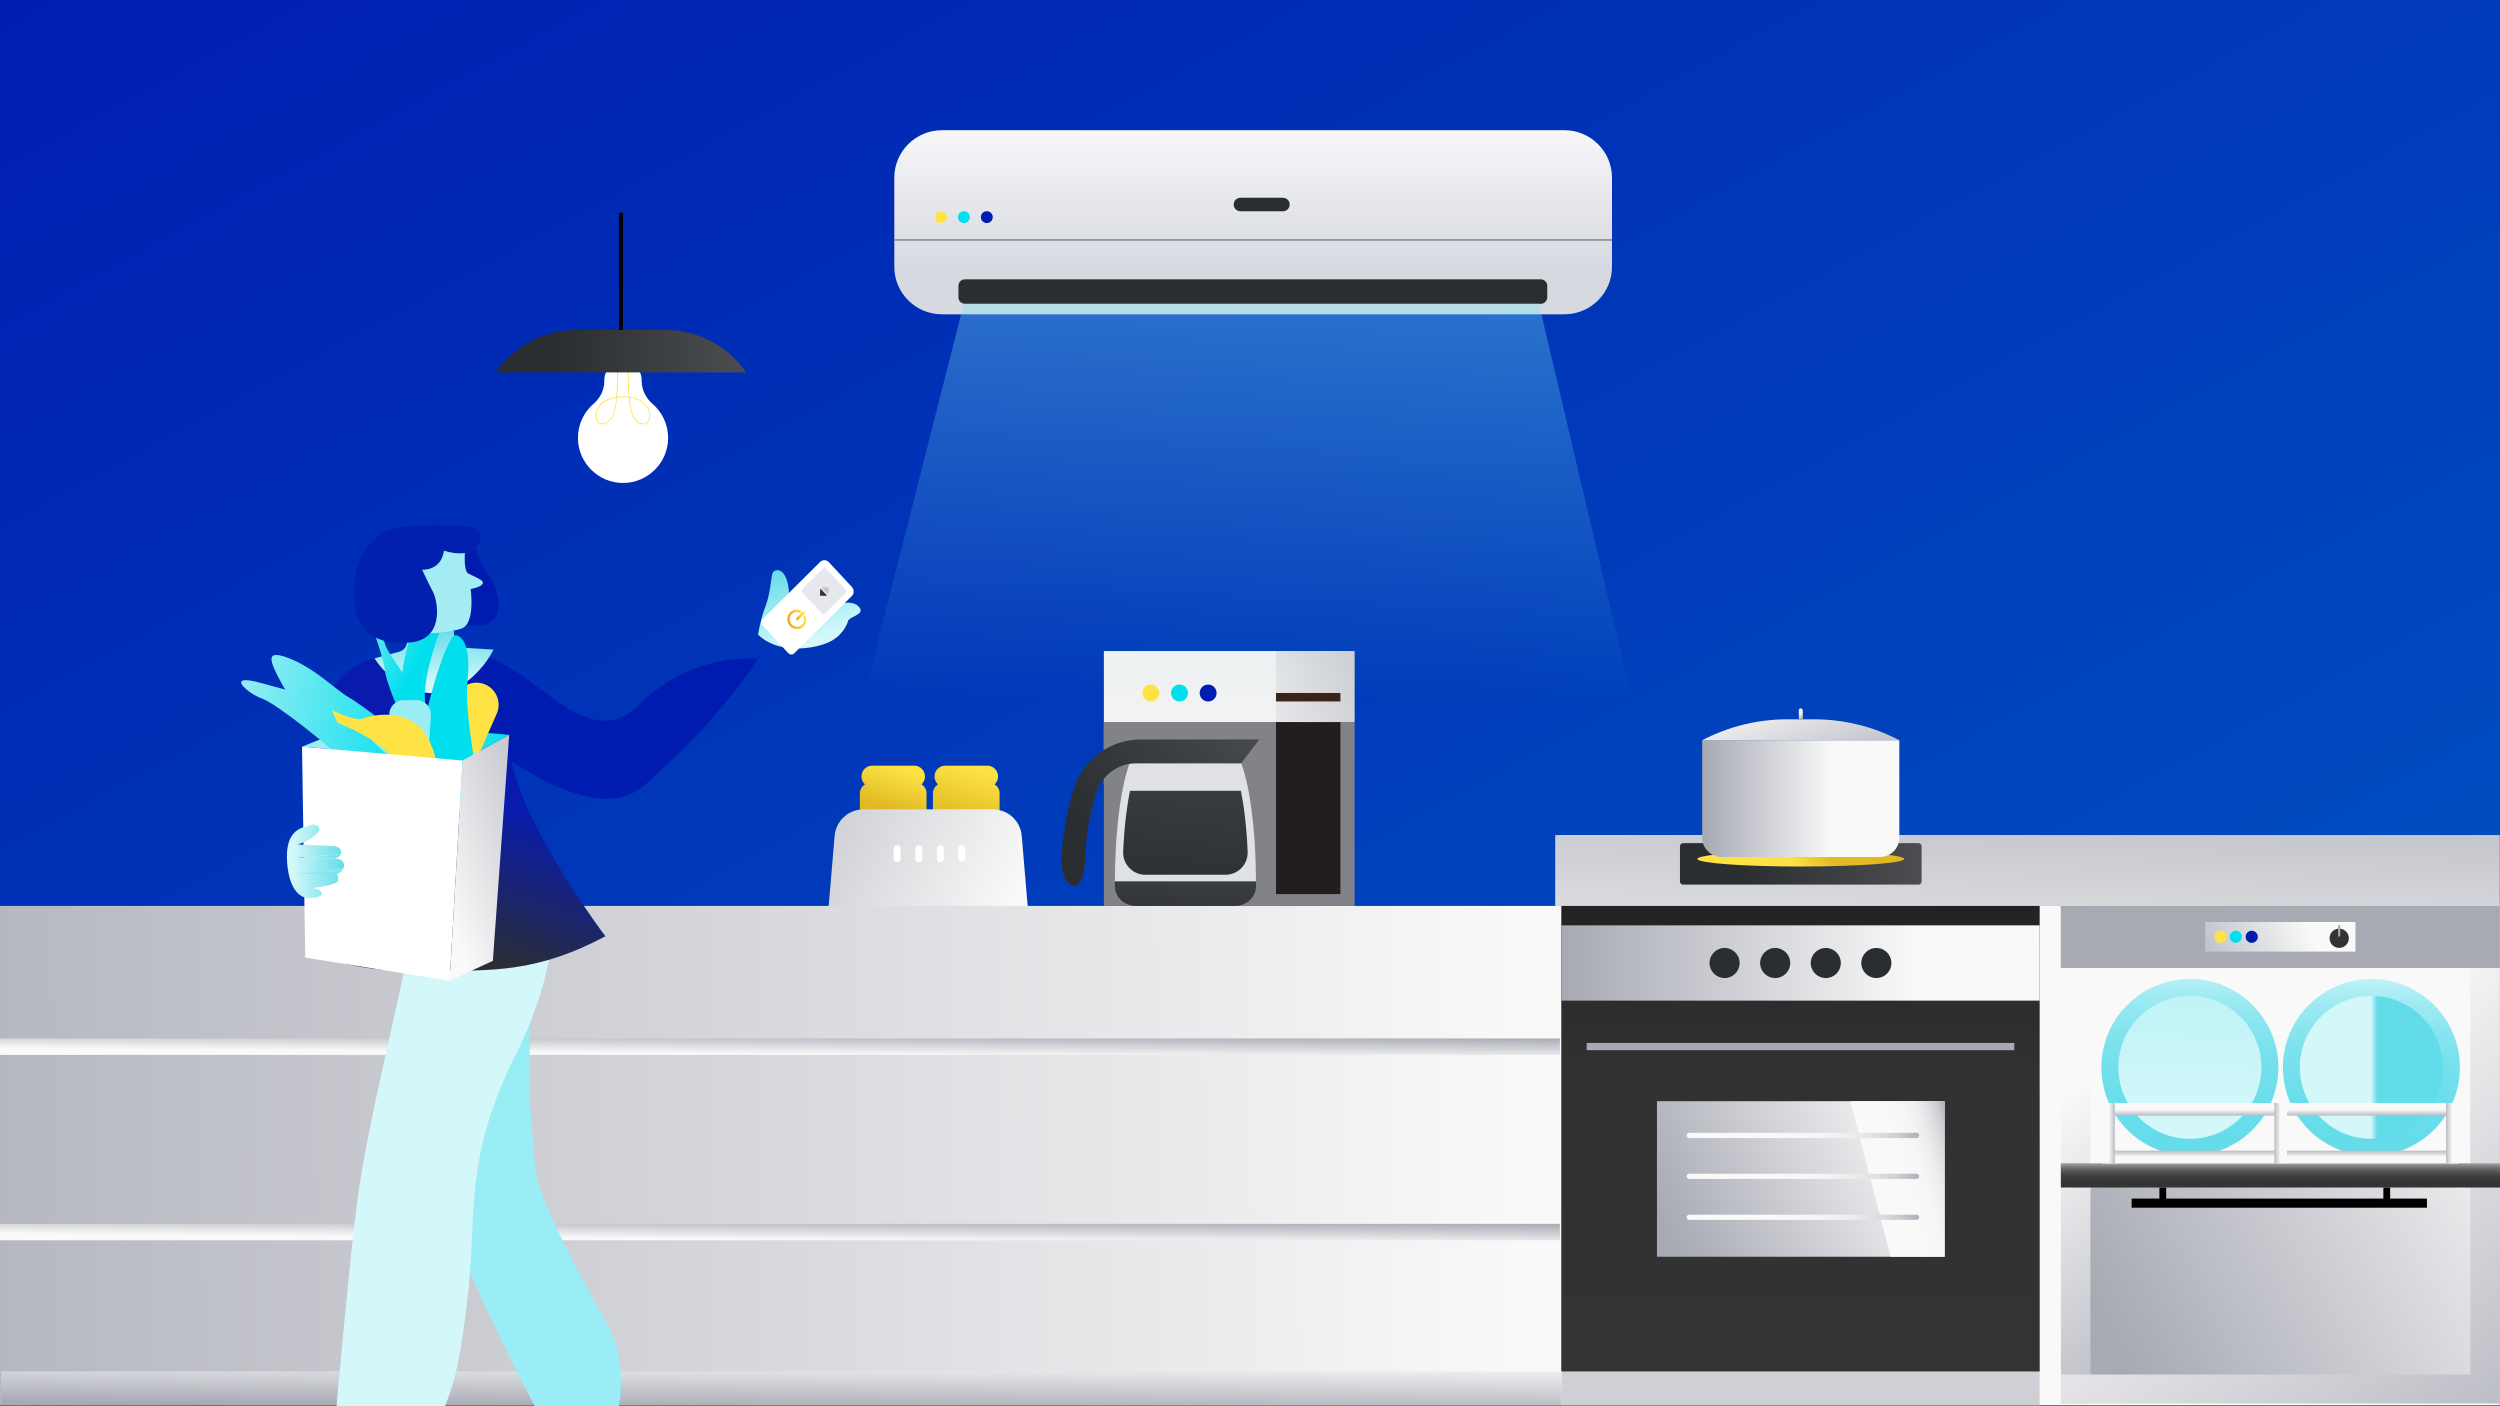 <svg width="576" height="324" viewBox="0 0 576 324" fill="none" xmlns="http://www.w3.org/2000/svg">
<rect x="0" y="0" width="576" height="324" fill="#808080" stroke="none"/>
<g clip-path="url(#clip0_5922_329008)">
<rect width="576" height="324" fill="white"/>
<path d="M858.237 -6.598H-4.305V461.392H858.237V-6.598Z" fill="url(#paint0_linear_5922_329008)"/>
<path d="M213.468 182.827V190.272C213.468 191.659 212.338 192.779 210.951 192.779H200.627C199.229 192.779 198.109 191.648 198.109 190.272V182.827C198.109 181.942 198.579 181.153 199.283 180.715C198.792 180.267 198.483 179.617 198.483 178.891C198.483 178.166 198.76 177.59 199.208 177.132C199.656 176.684 200.275 176.406 200.968 176.406H210.631C212.007 176.406 213.117 177.516 213.117 178.891C213.117 179.585 212.839 180.193 212.391 180.651C212.37 180.673 212.338 180.705 212.317 180.715C213.021 181.163 213.49 181.942 213.49 182.827H213.468Z" fill="url(#paint1_linear_5922_329008)"/>
<path d="M230.301 182.827V190.272C230.301 191.659 229.17 192.779 227.783 192.779H217.459C216.061 192.779 214.941 191.648 214.941 190.272V182.827C214.941 181.942 215.411 181.153 216.115 180.715C215.624 180.267 215.315 179.617 215.315 178.891C215.315 178.166 215.592 177.59 216.04 177.132C216.488 176.684 217.107 176.406 217.8 176.406H227.463C228.839 176.406 229.949 177.516 229.949 178.891C229.949 179.585 229.671 180.193 229.223 180.651C229.202 180.673 229.17 180.705 229.149 180.715C229.853 181.163 230.322 181.942 230.322 182.827H230.301Z" fill="url(#paint2_linear_5922_329008)"/>
<path d="M228.752 186.475H198.951C195.485 186.475 192.584 189.13 192.296 192.586L190.898 209.119H236.805L235.408 192.586C235.12 189.13 232.219 186.475 228.752 186.475Z" fill="url(#paint3_linear_5922_329008)"/>
<path d="M207.496 195.527C207.496 195.08 207.133 194.717 206.686 194.717C206.238 194.717 205.875 195.08 205.875 195.527V197.842C205.875 198.29 206.238 198.653 206.686 198.653C207.133 198.653 207.496 198.29 207.496 197.842V195.527Z" fill="white"/>
<path d="M212.516 195.527C212.516 195.08 212.153 194.717 211.705 194.717C211.257 194.717 210.895 195.08 210.895 195.527V197.842C210.895 198.29 211.257 198.653 211.705 198.653C212.153 198.653 212.516 198.29 212.516 197.842V195.527Z" fill="white"/>
<path d="M217.469 195.527C217.469 195.08 217.106 194.717 216.658 194.717C216.211 194.717 215.848 195.08 215.848 195.527V197.842C215.848 198.29 216.211 198.653 216.658 198.653C217.106 198.653 217.469 198.29 217.469 197.842V195.527Z" fill="white"/>
<path d="M222.371 195.4C222.371 194.953 222.008 194.59 221.561 194.59C221.113 194.59 220.75 194.953 220.75 195.4V197.715C220.75 198.163 221.113 198.526 221.561 198.526C222.008 198.526 222.371 198.163 222.371 197.715V195.4Z" fill="white"/>
<path d="M147.834 87.748V87.556C147.834 85.178 145.914 83.258 143.535 83.258C141.157 83.258 139.237 85.178 139.237 87.556V87.748C139.237 89.775 138.33 91.673 136.794 92.996C134.533 94.927 133.115 97.817 133.157 101.027C133.232 106.702 137.925 111.31 143.599 111.278C149.274 111.246 153.935 106.606 153.935 100.889C153.935 97.732 152.527 94.916 150.308 93.007C148.762 91.684 147.844 89.775 147.844 87.748H147.834Z" fill="white"/>
<path d="M142.337 83.258C142.348 83.525 142.54 87.727 142.198 91.407C142.614 91.353 143.052 91.332 143.521 91.332C143.99 91.332 144.438 91.353 144.844 91.407C144.502 87.727 144.694 83.514 144.705 83.258H144.886C144.886 83.332 144.694 87.684 145.036 91.439C148.139 91.876 149.537 93.625 149.782 95.289C149.931 96.26 149.601 97.23 148.993 97.582C148.63 97.796 148.182 97.849 147.713 97.71C146.977 97.497 146.273 96.857 145.836 96.004C145.334 95.012 145.036 93.38 144.854 91.599C144.438 91.545 143.99 91.524 143.51 91.524C143.03 91.524 142.582 91.556 142.167 91.599C141.996 93.38 141.697 95.022 141.185 96.004C140.748 96.857 140.044 97.497 139.308 97.71C138.839 97.849 138.391 97.796 138.028 97.582C137.42 97.22 137.089 96.26 137.239 95.289C137.484 93.625 138.881 91.865 141.985 91.439C142.326 87.684 142.134 83.332 142.134 83.269H142.316L142.337 83.258ZM138.807 97.604C138.956 97.604 139.116 97.582 139.276 97.54C139.969 97.337 140.631 96.74 141.047 95.929C141.537 94.98 141.825 93.38 141.996 91.631C139.02 92.057 137.687 93.743 137.452 95.321C137.324 96.206 137.623 97.113 138.156 97.433C138.359 97.55 138.583 97.614 138.817 97.614L138.807 97.604ZM148.246 97.604C148.491 97.604 148.715 97.54 148.907 97.422C149.441 97.102 149.739 96.196 149.611 95.311C149.377 93.721 148.043 92.047 145.068 91.62C145.238 93.369 145.526 94.969 146.017 95.918C146.433 96.729 147.094 97.337 147.788 97.529C147.947 97.572 148.107 97.593 148.257 97.593L148.246 97.604Z" fill="#FFE344"/>
<path d="M143.532 49V76.87H142.625V49.032" fill="black"/>
<path d="M153.313 76.027H132.845C125.4 76.027 118.435 79.686 114.211 85.808H171.936C167.712 79.686 160.747 76.027 153.302 76.027H153.313Z" fill="url(#paint4_linear_5922_329008)"/>
<path d="M575.936 208.723H-0.031V323.777H575.936V208.723Z" fill="url(#paint5_linear_5922_329008)"/>
<path d="M481.52 316.91H569.131V268.539H481.52V316.91Z" fill="url(#paint6_linear_5922_329008)"/>
<path d="M504.547 266.287C515.81 266.287 524.93 257.168 524.93 245.926C524.93 234.684 515.8 225.564 504.547 225.564C493.294 225.564 484.164 234.684 484.164 245.926C484.164 257.168 493.294 266.287 504.547 266.287Z" fill="url(#paint7_linear_5922_329008)"/>
<path d="M504.545 262.382C513.644 262.382 521.025 255.012 521.025 245.925C521.025 236.837 513.644 229.467 504.545 229.467C495.447 229.467 488.066 236.837 488.066 245.925C488.066 255.012 495.447 262.382 504.545 262.382Z" fill="url(#paint8_linear_5922_329008)"/>
<path d="M546.367 266.287C557.631 266.287 566.75 257.168 566.75 245.926C566.75 234.684 557.62 225.564 546.367 225.564C535.115 225.564 525.984 234.684 525.984 245.926C525.984 257.168 535.115 266.287 546.367 266.287Z" fill="url(#paint9_linear_5922_329008)"/>
<path d="M546.366 262.382C555.464 262.382 562.845 255.012 562.845 245.925C562.845 236.837 555.464 229.467 546.366 229.467C537.268 229.467 529.887 236.837 529.887 245.925C529.887 255.012 537.268 262.382 546.366 262.382Z" fill="url(#paint10_linear_5922_329008)"/>
<path d="M481.637 265.497V323.35H474.832V208.455L481.637 208.476V265.497Z" fill="url(#paint11_linear_5922_329008)"/>
<path d="M575.935 323.351V208.467H474.906L474.874 215.261H569.13V316.695H474.82V323.351H575.924H575.935Z" fill="url(#paint12_linear_5922_329008)"/>
<path d="M474.797 223.025H575.975V208.455H474.797V223.025Z" fill="#A7A9B3"/>
<path d="M508.062 219.25H542.706V212.424H508.062V219.25Z" fill="url(#paint13_linear_5922_329008)"/>
<path d="M511.616 217.236C512.395 217.236 513.013 216.607 513.013 215.839C513.013 215.071 512.384 214.441 511.616 214.441C510.848 214.441 510.219 215.071 510.219 215.839C510.219 216.607 510.848 217.236 511.616 217.236Z" fill="#FFE344"/>
<path d="M515.124 217.236C515.902 217.236 516.521 216.607 516.521 215.839C516.521 215.071 515.892 214.441 515.124 214.441C514.356 214.441 513.727 215.071 513.727 215.839C513.727 216.607 514.356 217.236 515.124 217.236Z" fill="#00DFED"/>
<path d="M518.8 217.236C519.578 217.236 520.197 216.607 520.197 215.839C520.197 215.071 519.568 214.441 518.8 214.441C518.032 214.441 517.402 215.071 517.402 215.839C517.402 216.607 518.032 217.236 518.8 217.236Z" fill="#001CB0"/>
<path d="M474.818 273.604H575.996V268.015H474.818V273.604Z" fill="url(#paint14_linear_5922_329008)"/>
<path d="M491.129 278.256H559.168V276.155H491.129V278.256Z" fill="black"/>
<path d="M497.529 276.75H499.086V273.614H497.529V276.75Z" fill="black"/>
<path d="M549.13 276.75H550.688V273.614H549.13V276.75Z" fill="black"/>
<path d="M566.443 254.137H484.496V257.049H566.443V254.137Z" fill="url(#paint15_linear_5922_329008)"/>
<path d="M566.306 265.115H484.391V268.027H566.306V265.115Z" fill="url(#paint16_linear_5922_329008)"/>
<path d="M484.355 254.126V268.014H487.267V254.126H484.355Z" fill="url(#paint17_linear_5922_329008)"/>
<path d="M524.012 254.126V268.014H526.924V254.126H524.012Z" fill="url(#paint18_linear_5922_329008)"/>
<path d="M563.559 254.138V268.025H566.47V254.138H563.559Z" fill="url(#paint19_linear_5922_329008)"/>
<path d="M538.953 218.396C540.179 218.396 541.171 217.404 541.171 216.178C541.171 214.951 540.179 213.959 538.953 213.959C537.726 213.959 536.734 214.951 536.734 216.178C536.734 217.404 537.726 218.396 538.953 218.396Z" fill="#333333"/>
<path d="M539.198 213.331C539.198 213.196 539.088 213.086 538.952 213.086C538.817 213.086 538.707 213.196 538.707 213.331V215.571C538.707 215.707 538.817 215.816 538.952 215.816C539.088 215.816 539.198 215.707 539.198 215.571V213.331Z" fill="#A7A9B3"/>
<path d="M469.939 192.395H359.77V323.779H469.939V192.395Z" fill="url(#paint20_linear_5922_329008)"/>
<path d="M575.951 192.395H358.32V208.724H575.951V192.395Z" fill="url(#paint21_linear_5922_329008)"/>
<path d="M442.025 194.262H387.777C387.382 194.262 387.062 194.582 387.062 194.976V203.104C387.062 203.499 387.382 203.818 387.777 203.818H442.025C442.419 203.818 442.739 203.499 442.739 203.104V194.976C442.739 194.582 442.419 194.262 442.025 194.262Z" fill="url(#paint22_linear_5922_329008)"/>
<path d="M414.898 199.647C428.058 199.647 438.726 198.864 438.726 197.898C438.726 196.932 428.058 196.148 414.898 196.148C401.738 196.148 391.07 196.932 391.07 197.898C391.07 198.864 401.738 199.647 414.898 199.647Z" fill="url(#paint23_linear_5922_329008)"/>
<path d="M392.191 170.539H437.607V193.002C437.607 195.455 435.613 197.45 433.16 197.45H396.639C394.186 197.45 392.191 195.455 392.191 193.002V170.539Z" fill="url(#paint24_linear_5922_329008)"/>
<path d="M418.014 165.729H411.785C404.959 165.729 398.239 167.382 392.191 170.55H437.607C431.56 167.382 424.84 165.729 418.014 165.729Z" fill="url(#paint25_linear_5922_329008)"/>
<path d="M414.904 163.213C415.149 163.213 415.352 163.416 415.352 163.661V165.73H414.445V163.661C414.445 163.416 414.648 163.213 414.893 163.213H414.904Z" fill="url(#paint26_linear_5922_329008)"/>
<path d="M469.939 208.723H359.727V315.981H469.939V208.723Z" fill="url(#paint27_linear_5922_329008)"/>
<path d="M464.093 240.295H365.57V241.959H464.093V240.295Z" fill="#A7A9B3"/>
<path d="M381.764 289.553H448.043V253.715H381.764V289.553Z" fill="url(#paint28_linear_5922_329008)"/>
<path d="M435.589 289.551H448.047V253.713H426.32L435.589 289.551Z" fill="url(#paint29_linear_5922_329008)"/>
<path d="M359.727 230.546H469.939V213.203H359.727V230.546Z" fill="url(#paint30_linear_5922_329008)"/>
<path d="M400.812 221.877C400.812 219.962 399.26 218.41 397.345 218.41C395.431 218.41 393.879 219.962 393.879 221.877C393.879 223.791 395.431 225.343 397.345 225.343C399.26 225.343 400.812 223.791 400.812 221.877Z" fill="#2B2E31"/>
<path d="M412.468 221.877C412.468 219.962 410.916 218.41 409.002 218.41C407.087 218.41 405.535 219.962 405.535 221.877C405.535 223.791 407.087 225.343 409.002 225.343C410.916 225.343 412.468 223.791 412.468 221.877Z" fill="#2B2E31"/>
<path d="M424.128 221.877C424.128 219.962 422.576 218.41 420.662 218.41C418.747 218.41 417.195 219.962 417.195 221.877C417.195 223.791 418.747 225.343 420.662 225.343C422.576 225.343 424.128 223.791 424.128 221.877Z" fill="#2B2E31"/>
<path d="M435.777 221.877C435.777 219.962 434.225 218.41 432.31 218.41C430.396 218.41 428.844 219.962 428.844 221.877C428.844 223.791 430.396 225.343 432.31 225.343C434.225 225.343 435.777 223.791 435.777 221.877Z" fill="#2B2E31"/>
<path d="M441.576 260.998H389.195C388.865 260.998 388.598 261.265 388.598 261.595V261.606C388.598 261.936 388.865 262.203 389.195 262.203H441.576C441.906 262.203 442.173 261.936 442.173 261.606V261.595C442.173 261.265 441.906 260.998 441.576 260.998Z" fill="url(#paint31_linear_5922_329008)"/>
<path d="M441.576 270.428H389.195C388.865 270.428 388.598 270.695 388.598 271.025V271.036C388.598 271.366 388.865 271.633 389.195 271.633H441.576C441.906 271.633 442.173 271.366 442.173 271.036V271.025C442.173 270.695 441.906 270.428 441.576 270.428Z" fill="url(#paint32_linear_5922_329008)"/>
<path d="M441.576 279.855H389.195C388.865 279.855 388.598 280.123 388.598 280.453V280.463C388.598 280.793 388.865 281.061 389.195 281.061H441.576C441.906 281.061 442.173 280.793 442.173 280.463V280.453C442.173 280.123 441.906 279.855 441.576 279.855Z" fill="url(#paint33_linear_5922_329008)"/>
<path d="M293.988 149.996H254.332V180.736H293.988V149.996Z" fill="#F1F2F2"/>
<path d="M312.099 166.359H254.332V208.725H312.099V166.359Z" fill="#828388"/>
<path d="M308.835 166.359H293.988V206.005H308.835V166.359Z" fill="#221E1F"/>
<path d="M284.531 208.723H261.716C259.039 208.723 256.863 206.686 256.863 204.179V203.027H289.384V204.179C289.384 206.686 287.208 208.723 284.531 208.723Z" fill="url(#paint34_linear_5922_329008)"/>
<path d="M289.384 203.04C289.235 183.287 285.971 175.863 285.971 175.863H260.276C260.276 175.863 257.013 183.287 256.863 203.04H289.384Z" fill="#E0E1E5"/>
<path d="M260.346 182.207C259.728 185.236 259.056 189.801 258.778 196.222C258.65 199.123 260.976 201.545 263.877 201.545H282.361C285.262 201.545 287.588 199.123 287.46 196.222C287.182 189.801 286.521 185.236 285.892 182.207H260.346Z" fill="url(#paint35_linear_5922_329008)"/>
<path d="M262.868 170.369C255.935 170.369 249.759 174.774 247.541 181.334C246.25 185.163 245.141 190.315 244.533 197.248C244.533 197.248 244.192 203.999 247.615 203.999C250.069 203.999 250.047 197.098 250.047 197.098C250.047 197.098 250.218 189.547 252.735 182.294C254.068 178.443 257.705 175.862 261.78 175.862H285.971L290.13 170.369H262.879H262.868Z" fill="url(#paint36_linear_5922_329008)"/>
<path d="M267.099 159.671C267.099 160.748 266.224 161.623 265.147 161.623C264.07 161.623 263.195 160.748 263.195 159.671C263.195 158.593 264.07 157.719 265.147 157.719C266.224 157.719 267.099 158.593 267.099 159.671Z" fill="#FFE344"/>
<path d="M273.705 159.671C273.705 160.748 272.83 161.623 271.753 161.623C270.675 161.623 269.801 160.748 269.801 159.671C269.801 158.593 270.675 157.719 271.753 157.719C272.83 157.719 273.705 158.593 273.705 159.671Z" fill="#00DFED"/>
<path d="M280.306 159.671C280.306 160.748 279.431 161.623 278.354 161.623C277.277 161.623 276.402 160.748 276.402 159.671C276.402 158.593 277.277 157.719 278.354 157.719C279.431 157.719 280.306 158.593 280.306 159.671Z" fill="#001CB0"/>
<path d="M312.11 149.996H293.988V166.358H312.11V149.996Z" fill="url(#paint37_linear_5922_329008)"/>
<path d="M308.835 159.66H293.988V161.612H308.835V159.66Z" fill="#3A2417"/>
<path d="M360.417 30H217.044C210.975 30 206.047 34.896 206.047 40.943V61.475C206.047 67.513 210.964 72.419 217.044 72.419H360.417C366.486 72.419 371.403 67.523 371.403 61.475V40.943C371.403 34.906 366.486 30 360.417 30Z" fill="url(#paint38_linear_5922_329008)"/>
<path d="M216.811 51.397C217.568 51.397 218.176 50.789 218.176 50.031C218.176 49.274 217.568 48.666 216.811 48.666C216.053 48.666 215.445 49.274 215.445 50.031C215.445 50.789 216.053 51.397 216.811 51.397Z" fill="#FFE344"/>
<path d="M222.076 51.397C222.833 51.397 223.441 50.789 223.441 50.031C223.441 49.274 222.833 48.666 222.076 48.666C221.319 48.666 220.711 49.274 220.711 50.031C220.711 50.789 221.319 51.397 222.076 51.397Z" fill="#00DFED"/>
<path d="M227.357 51.397C228.115 51.397 228.723 50.789 228.723 50.031C228.723 49.274 228.115 48.666 227.357 48.666C226.6 48.666 225.992 49.274 225.992 50.031C225.992 50.789 226.6 51.397 227.357 51.397Z" fill="#001CB0"/>
<path d="M206.059 55.289H371.415" stroke="#70706F" stroke-width="0.277" stroke-miterlimit="10"/>
<path d="M295.576 45.56H285.806C284.942 45.56 284.238 46.254 284.238 47.118C284.238 47.982 284.942 48.675 285.806 48.675H295.576C296.44 48.675 297.144 47.982 297.144 47.118C297.144 46.254 296.44 45.56 295.576 45.56Z" fill="#2B2E31"/>
<path d="M354.989 64.353H222.324C221.494 64.353 220.82 65.027 220.82 65.857V68.492C220.82 69.323 221.494 69.996 222.324 69.996H354.989C355.819 69.996 356.493 69.323 356.493 68.492V65.857C356.493 65.027 355.819 64.353 354.989 64.353Z" fill="#2B2E31"/>
<path opacity="0.35" d="M222.045 69.986H354.571L375.967 160.936H198.953L222.045 69.986Z" fill="url(#paint39_linear_5922_329008)"/>
<path d="M359.394 239.26H-0.031V243.046H359.394V239.26Z" fill="url(#paint40_linear_5922_329008)"/>
<path d="M359.394 281.979H-0.031V285.765H359.394V281.979Z" fill="url(#paint41_linear_5922_329008)"/>
<path d="M0.281 323.777L359.77 323.777V315.98L0.281 315.98V323.777Z" fill="url(#paint42_linear_5922_329008)"/>
<path d="M148.672 180.757C155.893 174.166 166.069 164.844 174.666 151.799C174.666 151.799 159.776 149.804 146.806 162.721C137.473 172.022 126.338 159.329 118.925 154.743C105.379 146.37 98.873 149.207 98.873 149.207L98.83 149.239C96.91 150.775 95.235 151.607 95.001 151.724L94.969 151.746C94.969 151.746 97.059 160.289 110.307 170.145C120.994 178.101 138.806 189.77 148.672 180.747V180.757Z" fill="#001CB0"/>
<path d="M104.622 146.859V145.345L93.775 143.852V147.83C93.775 148.907 93.049 149.857 92.004 150.145L86.266 151.68C86.266 151.68 90.927 159.733 99.929 159.733C108.931 159.733 113.699 149.675 113.699 149.675L106.872 149.249C105.614 149.174 104.633 148.129 104.633 146.859H104.622Z" fill="url(#paint43_linear_5922_329008)"/>
<path d="M122.64 218.571C122.64 218.571 121.265 251.22 122.64 260.852C124.016 270.483 119.963 269.534 139.983 305.158C147.674 318.832 139.546 340.111 132.336 341.21C132.336 341.21 105.724 292.605 103.591 279.891C101.458 267.177 94.023 215.713 94.023 215.713L122.64 218.571Z" fill="url(#paint44_linear_5922_329008)"/>
<path d="M75.707 344.407C102.777 338.349 105.199 319.758 107.631 299.962C110.052 280.155 106.553 267.729 118.595 243.485C130.531 219.454 127.277 206.036 126.019 202.527C116.121 205.876 108.217 215.839 94.021 218.654C92.303 229.619 84.485 259.324 82.181 277.734C79.76 297.135 75.718 344.407 75.718 344.407H75.707Z" fill="#D4F8FA"/>
<path d="M139.479 215.71C124.419 223.795 113.689 223.795 99.887 223.582L96.079 223.795C85.189 223.699 78.746 222.142 75.035 220.595C71.312 219.059 70.32 217.545 70.32 217.545C71.622 214.473 72.443 211.22 72.752 207.892C73.328 201.503 74.011 189.77 73.157 174.763C71.974 153.932 86.255 151.682 86.255 151.682C86.255 151.682 90.916 159.735 99.919 159.735C105.102 159.735 108.867 156.407 111.15 153.58C111.15 153.58 114.446 162.689 118.542 178.08C122.637 193.482 139.479 215.71 139.479 215.71Z" fill="url(#paint45_linear_5922_329008)"/>
<path d="M94.766 180.649C94.766 180.649 80.761 173.642 76.548 168.106C72.335 162.57 68.09 163.392 65.04 157.749C61.989 152.107 60.901 149.43 66.725 151.712C72.549 153.995 77.743 159.2 80.218 160.576C82.692 161.952 94.361 170.271 95.406 174.314L94.766 180.649Z" fill="url(#paint46_linear_5922_329008)"/>
<path d="M69.586 172.034L83.335 166.477L117.317 169.303L106.565 175.223L69.586 172.034Z" fill="url(#paint47_linear_5922_329008)"/>
<path d="M97.982 201.84L114.446 164.442C115.58 161.865 114.411 158.856 111.834 157.721C109.257 156.587 106.248 157.756 105.113 160.333L88.65 197.732C87.515 200.309 88.685 203.318 91.262 204.452C93.839 205.586 96.848 204.417 97.982 201.84Z" fill="#FFE344"/>
<path d="M93.745 184.586C93.745 184.586 87.068 182.912 81.532 177.387C75.996 171.862 63.549 162.028 60.349 160.94C57.15 159.852 51.496 154.945 60.2 157.377C68.903 159.809 63.368 158.113 68.903 159.798C74.439 161.484 79.858 164.534 85.031 169.91C90.204 175.286 93.564 177.269 94.225 177.653L93.734 184.576L93.745 184.586Z" fill="url(#paint48_linear_5922_329008)"/>
<path d="M102.226 186.731C102.226 186.731 96.104 173.068 98.482 163.266C100.861 153.464 103.805 145.976 105.095 146.339C106.386 146.701 108.562 148.461 107.709 156.866C106.866 165.271 110.78 181.825 111.068 188.459L102.216 186.731H102.226Z" fill="url(#paint49_linear_5922_329008)"/>
<path d="M95.921 162.072C95.921 162.072 94.961 155.064 95.43 153.56C95.899 152.056 95.569 146.435 102.246 143.086C102.246 143.086 96.241 157.442 98.299 163.394L95.921 162.072Z" fill="url(#paint50_linear_5922_329008)"/>
<path d="M94.345 162.583C94.345 162.583 92.009 157.996 92.937 153.101C93.865 148.205 96.019 142.605 95.422 140.323C94.825 138.04 98.248 146.488 96.915 152.834C95.582 159.18 97.096 162.732 97.096 162.732C97.096 162.732 96.126 161.9 94.345 162.583Z" fill="url(#paint51_linear_5922_329008)"/>
<path d="M91.814 163.662C91.814 163.662 88.903 156.963 88.71 154.542C88.519 152.121 85.777 144.441 85.777 144.441C85.777 144.441 88.06 146.041 88.785 148.58C89.51 151.118 96.166 158.446 95.921 162.072L91.814 163.662Z" fill="url(#paint52_linear_5922_329008)"/>
<path d="M94.481 191.232C92.625 191.232 91.132 189.728 91.132 187.883L89.713 164.812C89.596 162.903 91.111 161.303 93.02 161.303H95.964C97.873 161.303 99.388 162.913 99.27 164.812L97.852 187.883C97.852 189.738 96.348 191.232 94.502 191.232H94.481Z" fill="url(#paint53_linear_5922_329008)"/>
<path d="M77.747 166.497L76.445 163.66C76.445 163.66 81.938 166.156 83.261 165.644C84.584 165.132 93.97 162.22 98.396 169.772C102.812 177.323 100.124 184.992 98.151 187.019C96.177 189.045 93.031 190.347 91.453 192.555L89.661 189.952C89.661 189.952 92.423 188.181 93.01 183.531C93.596 178.881 92.86 172.684 77.757 166.497H77.747Z" fill="#FFE344"/>
<path d="M117.318 169.305L106.567 175.224L103.602 225.963L113.553 221.376L117.318 169.305Z" fill="url(#paint54_linear_5922_329008)"/>
<path d="M70.333 220.63L103.6 225.963L106.565 175.224L69.586 172.035L70.333 220.63Z" fill="white"/>
<path d="M109.529 126.276C109.529 126.276 110.82 130.329 112.559 132.579C114.884 135.598 118.222 145.485 107.46 143.981L103.535 132.505L105.796 125.348L109.54 126.276H109.529Z" fill="#001CB0"/>
<path d="M108.438 135.714C108.438 135.714 108.619 136.994 108.63 138.594C108.63 138.786 108.63 138.989 108.63 139.191C108.577 141.474 108.129 144.141 106.401 144.78C103.233 145.932 97.601 145.986 97.601 145.986L93.932 138.21L93.441 125.678L102.988 122.094L107.137 126.925C107.137 126.925 106.721 131.576 107.915 132.152C109.099 132.717 110.688 133.464 111.051 133.816C111.328 134.082 111.819 135.053 108.438 135.714Z" fill="url(#paint55_linear_5922_329008)"/>
<path d="M102.297 126.862C102.297 126.862 109.091 129.347 110.563 124.494C112.024 119.641 101.092 120.996 94.319 121.22C87.546 121.444 81.69 126.403 81.573 135.768C81.455 145.133 85.743 148.514 94.095 148.066C102.446 147.618 100.974 138.701 99.737 136.333C98.5 133.966 97.252 131.256 97.252 131.256C97.252 131.256 101.604 131.63 102.297 126.862Z" fill="url(#paint56_linear_5922_329008)"/>
<path d="M177.931 132.216C177.632 133.453 177.461 136.824 176.331 139.778C175.2 142.722 174.656 146.21 174.656 146.21C177.941 149.42 182.912 149.794 186.826 149.154C188.874 148.823 190.634 148.215 191.701 147.586C194.655 145.858 195.391 143.159 195.455 142.882C195.455 142.882 195.455 142.882 195.455 142.872C196.415 141.89 199.167 141.485 198.036 139.981C196.906 138.477 194.303 138.477 191.423 139.97C188.543 141.464 188.159 142.658 184.266 141.869C180.363 141.08 182.378 138.797 181.547 134.659C180.704 130.52 178.229 131 177.931 132.237V132.216Z" fill="url(#paint57_linear_5922_329008)"/>
<path d="M175.668 144.065C175.487 143.873 175.391 143.617 175.391 143.361C175.391 143.105 175.487 142.86 175.668 142.679L188.969 129.464C189.235 129.197 189.608 129.058 189.982 129.069C190.366 129.08 190.728 129.25 190.995 129.549L196.275 135.234C196.541 135.522 196.691 135.906 196.691 136.29C196.691 136.674 196.541 137.047 196.275 137.314L182.964 150.54C182.782 150.721 182.548 150.806 182.292 150.796C182.036 150.796 181.801 150.668 181.62 150.486L175.657 144.065H175.668Z" fill="white"/>
<path d="M189.83 141.56L195.057 136.365C195.131 136.291 195.131 136.163 195.057 136.077L190.118 130.755C190.044 130.67 189.916 130.67 189.841 130.744L184.615 135.939C184.54 136.013 184.54 136.141 184.615 136.227L189.553 141.549C189.628 141.634 189.756 141.634 189.83 141.56Z" fill="#E7E8ED"/>
<path d="M185.365 142.062C185.525 142.489 185.536 142.958 185.408 143.385C185.269 143.811 185.003 144.174 184.629 144.408C184.256 144.643 183.819 144.728 183.381 144.664C182.944 144.6 182.539 144.376 182.229 144.046C181.92 143.705 181.739 143.278 181.696 142.819C181.653 142.361 181.771 141.913 182.016 141.55C182.261 141.187 182.624 140.921 183.051 140.803C183.467 140.686 183.925 140.729 184.331 140.921" stroke="url(#paint58_linear_5922_329008)" stroke-width="0.555" stroke-linecap="round" stroke-linejoin="round"/>
<path d="M185.151 141.154L183.637 142.669" stroke="url(#paint59_linear_5922_329008)" stroke-width="0.555" stroke-linecap="round" stroke-linejoin="round"/>
<path d="M188.979 135.79L188.926 137.134C188.926 137.187 188.968 137.23 189.022 137.241L190.366 137.294C190.451 137.294 190.504 137.198 190.44 137.123L190.035 136.686L189.15 135.726C189.086 135.662 188.979 135.705 188.979 135.79Z" fill="#333333"/>
<path opacity="0.2" d="M190.87 136.781L190.902 135.437C190.902 135.384 190.86 135.341 190.806 135.331L189.462 135.299C189.377 135.299 189.324 135.405 189.388 135.469L189.793 135.896L190.689 136.845C190.753 136.909 190.86 136.867 190.86 136.781H190.87Z" fill="#333333"/>
<path d="M77.562 201.31C77.562 201.31 78.383 202.27 77.701 203.166C77.018 204.062 71.162 204.659 72.144 204.681C74 204.723 76.005 206.91 70.864 206.91C70.768 206.91 66.757 206.857 66.15 198.761C65.531 190.559 70.245 190.687 71.248 190.185C72.24 189.695 73.456 190.207 73.52 190.687C73.584 191.167 74.192 191.369 71.29 193.407C69.915 194.367 67.952 194.505 69.051 194.58C70.149 194.644 76.122 194.868 76.879 194.943C77.637 195.007 78.597 195.348 78.597 196.457C78.597 196.585 78.575 196.702 78.533 196.798L68.635 197.641L76.954 197.758C76.954 197.758 78.735 197.758 79.151 198.793C79.557 199.817 78.81 200.99 77.573 201.332L77.562 201.31Z" fill="url(#paint60_linear_5922_329008)"/>
<path d="M78.534 196.787C78.32 197.363 77.595 197.608 77.211 197.694L77.094 197.715L77.019 197.736H76.945L68.625 197.64L78.523 196.798L78.534 196.787Z" fill="url(#paint61_linear_5922_329008)"/>
<path d="M77.566 201.311L68.137 201.397L79.101 200.053C79.101 200.053 78.653 201.098 77.566 201.311Z" fill="url(#paint62_linear_5922_329008)"/>
</g>
<defs>
<linearGradient id="paint0_linear_5922_329008" x1="-4.305" y1="-6.598" x2="388.033" y2="716.511" gradientUnits="userSpaceOnUse">
<stop stop-color="#001CB0"/>
<stop offset="1" stop-color="#0075CC"/>
</linearGradient>
<linearGradient id="paint1_linear_5922_329008" x1="208.562" y1="175.852" x2="203.336" y2="193.419" gradientUnits="userSpaceOnUse">
<stop offset="0.09" stop-color="#FDE244"/>
<stop offset="0.6" stop-color="#E0B923"/>
</linearGradient>
<linearGradient id="paint2_linear_5922_329008" x1="225.309" y1="175.937" x2="219.986" y2="194.315" gradientUnits="userSpaceOnUse">
<stop offset="0.08" stop-color="#FDE244"/>
<stop offset="0.73" stop-color="#E0B923"/>
</linearGradient>
<linearGradient id="paint3_linear_5922_329008" x1="149.61" y1="171.009" x2="277.091" y2="227.07" gradientUnits="userSpaceOnUse">
<stop stop-color="#A7A9B3"/>
<stop offset="0.66" stop-color="#F9F9F9"/>
</linearGradient>
<linearGradient id="paint4_linear_5922_329008" x1="114.211" y1="80.923" x2="171.936" y2="80.923" gradientUnits="userSpaceOnUse">
<stop offset="0.24" stop-color="#2B2E31"/>
<stop offset="1" stop-color="#4B4D50"/>
</linearGradient>
<linearGradient id="paint5_linear_5922_329008" x1="-79.536" y1="267.269" x2="354.669" y2="266.063" gradientUnits="userSpaceOnUse">
<stop stop-color="#A7A9B3"/>
<stop offset="0.99" stop-color="#F9F9F9"/>
</linearGradient>
<linearGradient id="paint6_linear_5922_329008" x1="488.495" y1="312.441" x2="626.087" y2="238.791" gradientUnits="userSpaceOnUse">
<stop stop-color="#A7A9B3"/>
<stop offset="0.71" stop-color="#F9F9F9"/>
</linearGradient>
<linearGradient id="paint7_linear_5922_329008" x1="504.824" y1="212.819" x2="504.11" y2="298.286" gradientUnits="userSpaceOnUse">
<stop offset="0.09" stop-color="#D4F8FA"/>
<stop offset="0.14" stop-color="#B8F1F6"/>
<stop offset="0.2" stop-color="#9EEAF2"/>
<stop offset="0.27" stop-color="#88E5EF"/>
<stop offset="0.35" stop-color="#77E1EC"/>
<stop offset="0.46" stop-color="#6BDEEB"/>
<stop offset="0.6" stop-color="#64DCEA"/>
<stop offset="1" stop-color="#63DCEA"/>
</linearGradient>
<linearGradient id="paint8_linear_5922_329008" x1="504.279" y1="274.798" x2="505.911" y2="96.418" gradientUnits="userSpaceOnUse">
<stop offset="0.09" stop-color="#D4F8FA"/>
<stop offset="1" stop-color="#63DCEA"/>
</linearGradient>
<linearGradient id="paint9_linear_5922_329008" x1="546.645" y1="212.819" x2="545.919" y2="298.286" gradientUnits="userSpaceOnUse">
<stop offset="0.11" stop-color="#D4F8FA"/>
<stop offset="0.16" stop-color="#B8F1F6"/>
<stop offset="0.22" stop-color="#9EEAF2"/>
<stop offset="0.29" stop-color="#88E5EF"/>
<stop offset="0.37" stop-color="#77E1EC"/>
<stop offset="0.47" stop-color="#6BDEEB"/>
<stop offset="0.61" stop-color="#64DCEA"/>
<stop offset="1" stop-color="#63DCEA"/>
</linearGradient>
<linearGradient id="paint10_linear_5922_329008" x1="546.099" y1="48.997" x2="547.731" y2="48.997" gradientUnits="userSpaceOnUse">
<stop offset="0.09" stop-color="#D4F8FA"/>
<stop offset="1" stop-color="#63DCEA"/>
</linearGradient>
<linearGradient id="paint11_linear_5922_329008" x1="519.363" y1="323.745" x2="454.033" y2="231.867" gradientUnits="userSpaceOnUse">
<stop stop-color="#A7A9B3"/>
<stop offset="0.74" stop-color="#F9F9F9"/>
</linearGradient>
<linearGradient id="paint12_linear_5922_329008" x1="589.544" y1="356.138" x2="487.662" y2="212.84" gradientUnits="userSpaceOnUse">
<stop stop-color="#A7A9B3"/>
<stop offset="0.74" stop-color="#F9F9F9"/>
</linearGradient>
<linearGradient id="paint13_linear_5922_329008" x1="499.028" y1="226.706" x2="545.223" y2="207.645" gradientUnits="userSpaceOnUse">
<stop stop-color="#A7A9B3"/>
<stop offset="0.71" stop-color="#F9F9F9"/>
</linearGradient>
<linearGradient id="paint14_linear_5922_329008" x1="525.418" y1="274.019" x2="525.418" y2="266.863" gradientUnits="userSpaceOnUse">
<stop stop-color="#333333"/>
<stop offset="0.25" stop-color="#353535"/>
<stop offset="0.4" stop-color="#3D3D3D"/>
<stop offset="0.52" stop-color="#4B4B4B"/>
<stop offset="0.62" stop-color="#5F5F5F"/>
<stop offset="0.72" stop-color="#797979"/>
<stop offset="0.81" stop-color="#989898"/>
<stop offset="0.89" stop-color="#BEBEBE"/>
<stop offset="0.97" stop-color="#E9E9E9"/>
<stop offset="1" stop-color="white"/>
</linearGradient>
<linearGradient id="paint15_linear_5922_329008" x1="525.464" y1="257.475" x2="525.464" y2="254.147" gradientUnits="userSpaceOnUse">
<stop stop-color="#A7A9B3"/>
<stop offset="0.55" stop-color="#F9F9F9"/>
</linearGradient>
<linearGradient id="paint16_linear_5922_329008" x1="525.348" y1="264.689" x2="525.348" y2="268.006" gradientUnits="userSpaceOnUse">
<stop stop-color="#A7A9B3"/>
<stop offset="0.55" stop-color="#F9F9F9"/>
</linearGradient>
<linearGradient id="paint17_linear_5922_329008" x1="487.694" y1="261.07" x2="484.377" y2="261.07" gradientUnits="userSpaceOnUse">
<stop stop-color="#A7A9B3"/>
<stop offset="0.55" stop-color="#F9F9F9"/>
</linearGradient>
<linearGradient id="paint18_linear_5922_329008" x1="523.585" y1="261.081" x2="526.913" y2="261.081" gradientUnits="userSpaceOnUse">
<stop stop-color="#A7A9B3"/>
<stop offset="0.55" stop-color="#F9F9F9"/>
</linearGradient>
<linearGradient id="paint19_linear_5922_329008" x1="563.143" y1="261.082" x2="566.46" y2="261.082" gradientUnits="userSpaceOnUse">
<stop stop-color="#A7A9B3"/>
<stop offset="0.55" stop-color="#F9F9F9"/>
</linearGradient>
<linearGradient id="paint20_linear_5922_329008" x1="414.294" y1="413.427" x2="415.318" y2="127.897" gradientUnits="userSpaceOnUse">
<stop stop-color="#A7A9B3"/>
<stop offset="0.66" stop-color="#F9F9F9"/>
</linearGradient>
<linearGradient id="paint21_linear_5922_329008" x1="468.629" y1="157.111" x2="464.042" y2="290.01" gradientUnits="userSpaceOnUse">
<stop stop-color="#A7A9B3"/>
<stop offset="0.66" stop-color="#F9F9F9"/>
</linearGradient>
<linearGradient id="paint22_linear_5922_329008" x1="387.062" y1="199.04" x2="442.739" y2="199.04" gradientUnits="userSpaceOnUse">
<stop offset="0.24" stop-color="#2B2E31"/>
<stop offset="1" stop-color="#4B4D50"/>
</linearGradient>
<linearGradient id="paint23_linear_5922_329008" x1="413.192" y1="199.039" x2="424.551" y2="191.413" gradientUnits="userSpaceOnUse">
<stop stop-color="#FDE244"/>
<stop offset="0.61" stop-color="#E0B923"/>
</linearGradient>
<linearGradient id="paint24_linear_5922_329008" x1="392.191" y1="184" x2="437.607" y2="184" gradientUnits="userSpaceOnUse">
<stop stop-color="#A7A9B3"/>
<stop offset="0.66" stop-color="#F9F9F9"/>
</linearGradient>
<linearGradient id="paint25_linear_5922_329008" x1="419.934" y1="186.047" x2="406.345" y2="144.215" gradientUnits="userSpaceOnUse">
<stop stop-color="#A7A9B3"/>
<stop offset="0.66" stop-color="#F9F9F9"/>
</linearGradient>
<linearGradient id="paint26_linear_5922_329008" x1="414.851" y1="169.57" x2="414.936" y2="161.538" gradientUnits="userSpaceOnUse">
<stop offset="0.45" stop-color="#A7A9B3"/>
<stop offset="0.66" stop-color="#F9F9F9"/>
</linearGradient>
<linearGradient id="paint27_linear_5922_329008" x1="414.827" y1="316.215" x2="414.827" y2="183.732" gradientUnits="userSpaceOnUse">
<stop stop-color="#333333"/>
<stop offset="0.53" stop-color="#313131"/>
<stop offset="0.72" stop-color="#2A2A2A"/>
<stop offset="0.85" stop-color="#1E1E1E"/>
<stop offset="0.96" stop-color="#0D0D0D"/>
<stop offset="1" stop-color="#060606"/>
</linearGradient>
<linearGradient id="paint28_linear_5922_329008" x1="384.953" y1="286.342" x2="487.902" y2="235.785" gradientUnits="userSpaceOnUse">
<stop stop-color="#A7A9B3"/>
<stop offset="0.55" stop-color="#F9F9F9"/>
</linearGradient>
<linearGradient id="paint29_linear_5922_329008" x1="452.484" y1="267.227" x2="426.395" y2="274.736" gradientUnits="userSpaceOnUse">
<stop stop-color="#A7A9B3"/>
<stop offset="0.03" stop-color="#B2B4BC"/>
<stop offset="0.09" stop-color="#CCCDD2"/>
<stop offset="0.17" stop-color="#E0E0E3"/>
<stop offset="0.26" stop-color="#EEEEEF"/>
<stop offset="0.37" stop-color="#F6F6F6"/>
<stop offset="0.55" stop-color="#F9F9F9"/>
</linearGradient>
<linearGradient id="paint30_linear_5922_329008" x1="359.727" y1="221.875" x2="469.939" y2="221.875" gradientUnits="userSpaceOnUse">
<stop stop-color="#A7A9B3"/>
<stop offset="0.74" stop-color="#F9F9F9"/>
</linearGradient>
<linearGradient id="paint31_linear_5922_329008" x1="441.341" y1="254.129" x2="379.894" y2="271.813" gradientUnits="userSpaceOnUse">
<stop stop-color="#A7A9B3"/>
<stop offset="0.03" stop-color="#B2B4BC"/>
<stop offset="0.09" stop-color="#CCCDD2"/>
<stop offset="0.17" stop-color="#E0E0E3"/>
<stop offset="0.26" stop-color="#EEEEEF"/>
<stop offset="0.37" stop-color="#F6F6F6"/>
<stop offset="0.55" stop-color="#F9F9F9"/>
</linearGradient>
<linearGradient id="paint32_linear_5922_329008" x1="441.341" y1="263.559" x2="379.894" y2="281.243" gradientUnits="userSpaceOnUse">
<stop stop-color="#A7A9B3"/>
<stop offset="0.03" stop-color="#B2B4BC"/>
<stop offset="0.09" stop-color="#CCCDD2"/>
<stop offset="0.17" stop-color="#E0E0E3"/>
<stop offset="0.26" stop-color="#EEEEEF"/>
<stop offset="0.37" stop-color="#F6F6F6"/>
<stop offset="0.55" stop-color="#F9F9F9"/>
</linearGradient>
<linearGradient id="paint33_linear_5922_329008" x1="441.341" y1="272.986" x2="379.894" y2="290.671" gradientUnits="userSpaceOnUse">
<stop stop-color="#A7A9B3"/>
<stop offset="0.03" stop-color="#B2B4BC"/>
<stop offset="0.09" stop-color="#CCCDD2"/>
<stop offset="0.17" stop-color="#E0E0E3"/>
<stop offset="0.26" stop-color="#EEEEEF"/>
<stop offset="0.37" stop-color="#F6F6F6"/>
<stop offset="0.55" stop-color="#F9F9F9"/>
</linearGradient>
<linearGradient id="paint34_linear_5922_329008" x1="271.476" y1="222.92" x2="274.281" y2="190.228" gradientUnits="userSpaceOnUse">
<stop offset="0.24" stop-color="#2B2E31"/>
<stop offset="1" stop-color="#4B4D50"/>
</linearGradient>
<linearGradient id="paint35_linear_5922_329008" x1="269.381" y1="227.794" x2="278.66" y2="146.924" gradientUnits="userSpaceOnUse">
<stop offset="0.24" stop-color="#2B2E31"/>
<stop offset="1" stop-color="#4B4D50"/>
</linearGradient>
<linearGradient id="paint36_linear_5922_329008" x1="236.459" y1="200.821" x2="289.341" y2="159.138" gradientUnits="userSpaceOnUse">
<stop offset="0.24" stop-color="#2B2E31"/>
<stop offset="1" stop-color="#4B4D50"/>
</linearGradient>
<linearGradient id="paint37_linear_5922_329008" x1="346.817" y1="145.58" x2="239.858" y2="176.363" gradientUnits="userSpaceOnUse">
<stop stop-color="#A7A9B3"/>
<stop offset="0.66" stop-color="#F9F9F9"/>
</linearGradient>
<linearGradient id="paint38_linear_5922_329008" x1="288.73" y1="72.398" x2="288.73" y2="29.989" gradientUnits="userSpaceOnUse">
<stop offset="0.25" stop-color="#D6D9E0"/>
<stop offset="1" stop-color="#F7F7F9"/>
</linearGradient>
<linearGradient id="paint39_linear_5922_329008" x1="287.471" y1="69.986" x2="287.471" y2="160.936" gradientUnits="userSpaceOnUse">
<stop stop-color="#79E5F0"/>
<stop offset="1" stop-color="#79E5F0" stop-opacity="0"/>
</linearGradient>
<linearGradient id="paint40_linear_5922_329008" x1="179.713" y1="237.628" x2="179.639" y2="247.174" gradientUnits="userSpaceOnUse">
<stop stop-color="#A7A9B3"/>
<stop offset="0.55" stop-color="#F9F9F9"/>
</linearGradient>
<linearGradient id="paint41_linear_5922_329008" x1="179.713" y1="280.347" x2="179.639" y2="289.882" gradientUnits="userSpaceOnUse">
<stop stop-color="#A7A9B3"/>
<stop offset="0.55" stop-color="#F9F9F9"/>
</linearGradient>
<linearGradient id="paint42_linear_5922_329008" x1="179.982" y1="325.216" x2="180.19" y2="307.547" gradientUnits="userSpaceOnUse">
<stop stop-color="#A7A9B3"/>
<stop offset="0.74" stop-color="#F9F9F9"/>
</linearGradient>
<linearGradient id="paint43_linear_5922_329008" x1="99.982" y1="158.848" x2="99.982" y2="144.897" gradientUnits="userSpaceOnUse">
<stop offset="0.09" stop-color="#D4F8FA"/>
<stop offset="1" stop-color="#63DCEA"/>
</linearGradient>
<linearGradient id="paint44_linear_5922_329008" x1="96.733" y1="500.123" x2="168.441" y2="-263.662" gradientUnits="userSpaceOnUse">
<stop offset="0.32" stop-color="#9AEDF4"/>
<stop offset="1" stop-color="#00DFED"/>
</linearGradient>
<linearGradient id="paint45_linear_5922_329008" x1="118.947" y1="158.625" x2="93.37" y2="224.296" gradientUnits="userSpaceOnUse">
<stop offset="0.36" stop-color="#081BAE"/>
<stop offset="0.88" stop-color="#2C2E31"/>
</linearGradient>
<linearGradient id="paint46_linear_5922_329008" x1="7.976" y1="147.265" x2="102.872" y2="171.829" gradientUnits="userSpaceOnUse">
<stop offset="0.48" stop-color="#9AEDF4"/>
<stop offset="0.95" stop-color="#00DFED"/>
</linearGradient>
<linearGradient id="paint47_linear_5922_329008" x1="69.586" y1="170.85" x2="117.317" y2="170.85" gradientUnits="userSpaceOnUse">
<stop offset="0.32" stop-color="#9AEDF4"/>
<stop offset="1" stop-color="#00DFED"/>
</linearGradient>
<linearGradient id="paint48_linear_5922_329008" x1="6.56" y1="152.748" x2="101.456" y2="177.312" gradientUnits="userSpaceOnUse">
<stop offset="0.48" stop-color="#9AEDF4"/>
<stop offset="0.95" stop-color="#00DFED"/>
</linearGradient>
<linearGradient id="paint49_linear_5922_329008" x1="9.325" y1="142.104" x2="104.21" y2="166.679" gradientUnits="userSpaceOnUse">
<stop offset="0.48" stop-color="#9AEDF4"/>
<stop offset="0.95" stop-color="#00DFED"/>
</linearGradient>
<linearGradient id="paint50_linear_5922_329008" x1="59.805" y1="132.879" x2="98.726" y2="152.461" gradientUnits="userSpaceOnUse">
<stop offset="0.48" stop-color="#9AEDF4"/>
<stop offset="0.95" stop-color="#00DFED"/>
</linearGradient>
<linearGradient id="paint51_linear_5922_329008" x1="59.509" y1="133.475" x2="98.43" y2="153.058" gradientUnits="userSpaceOnUse">
<stop offset="0.48" stop-color="#9AEDF4"/>
<stop offset="0.95" stop-color="#00DFED"/>
</linearGradient>
<linearGradient id="paint52_linear_5922_329008" x1="57.16" y1="138.138" x2="96.081" y2="157.721" gradientUnits="userSpaceOnUse">
<stop offset="0.48" stop-color="#9AEDF4"/>
<stop offset="0.95" stop-color="#00DFED"/>
</linearGradient>
<linearGradient id="paint53_linear_5922_329008" x1="83.047" y1="290.394" x2="110.246" y2="0.693" gradientUnits="userSpaceOnUse">
<stop offset="0.48" stop-color="#9AEDF4"/>
<stop offset="0.95" stop-color="#00DFED"/>
</linearGradient>
<linearGradient id="paint54_linear_5922_329008" x1="159.161" y1="180.696" x2="78.27" y2="208.833" gradientUnits="userSpaceOnUse">
<stop offset="0.22" stop-color="#A7A9B3"/>
<stop offset="0.73" stop-color="#F9F9F9"/>
</linearGradient>
<linearGradient id="paint55_linear_5922_329008" x1="69.005" y1="485.134" x2="138.367" y2="-253.661" gradientUnits="userSpaceOnUse">
<stop offset="0.09" stop-color="#D4F8FA"/>
<stop offset="1" stop-color="#63DCEA"/>
</linearGradient>
<linearGradient id="paint56_linear_5922_329008" x1="61.638" y1="496.825" x2="133.346" y2="-266.95" gradientUnits="userSpaceOnUse">
<stop stop-color="#001CB0"/>
<stop offset="1" stop-color="#0025A9"/>
</linearGradient>
<linearGradient id="paint57_linear_5922_329008" x1="188.183" y1="148.857" x2="182.099" y2="130.198" gradientUnits="userSpaceOnUse">
<stop offset="0.09" stop-color="#D4F8FA"/>
<stop offset="1" stop-color="#63DCEA"/>
</linearGradient>
<linearGradient id="paint58_linear_5922_329008" x1="185.459" y1="142.329" x2="181.771" y2="143.155" gradientUnits="userSpaceOnUse">
<stop stop-color="#FFE344"/>
<stop offset="1" stop-color="#F6A623"/>
</linearGradient>
<linearGradient id="paint59_linear_5922_329008" x1="185.299" y1="141.746" x2="183.539" y2="142.14" gradientUnits="userSpaceOnUse">
<stop stop-color="#FFE344"/>
<stop offset="1" stop-color="#F6A623"/>
</linearGradient>
<linearGradient id="paint60_linear_5922_329008" x1="66.096" y1="198.441" x2="79.258" y2="198.441" gradientUnits="userSpaceOnUse">
<stop offset="0.09" stop-color="#D4F8FA"/>
<stop offset="1" stop-color="#63DCEA"/>
</linearGradient>
<linearGradient id="paint61_linear_5922_329008" x1="72.188" y1="194.355" x2="74.673" y2="199.454" gradientUnits="userSpaceOnUse">
<stop offset="0.09" stop-color="#D4F8FA"/>
<stop offset="1" stop-color="#63DCEA"/>
</linearGradient>
<linearGradient id="paint62_linear_5922_329008" x1="73.363" y1="199.061" x2="73.875" y2="202.293" gradientUnits="userSpaceOnUse">
<stop stop-color="#D4F8FA"/>
<stop offset="1" stop-color="#63DCEA"/>
</linearGradient>
<clipPath id="clip0_5922_329008">
<rect width="576" height="324" fill="white"/>
</clipPath>
</defs>
</svg>
